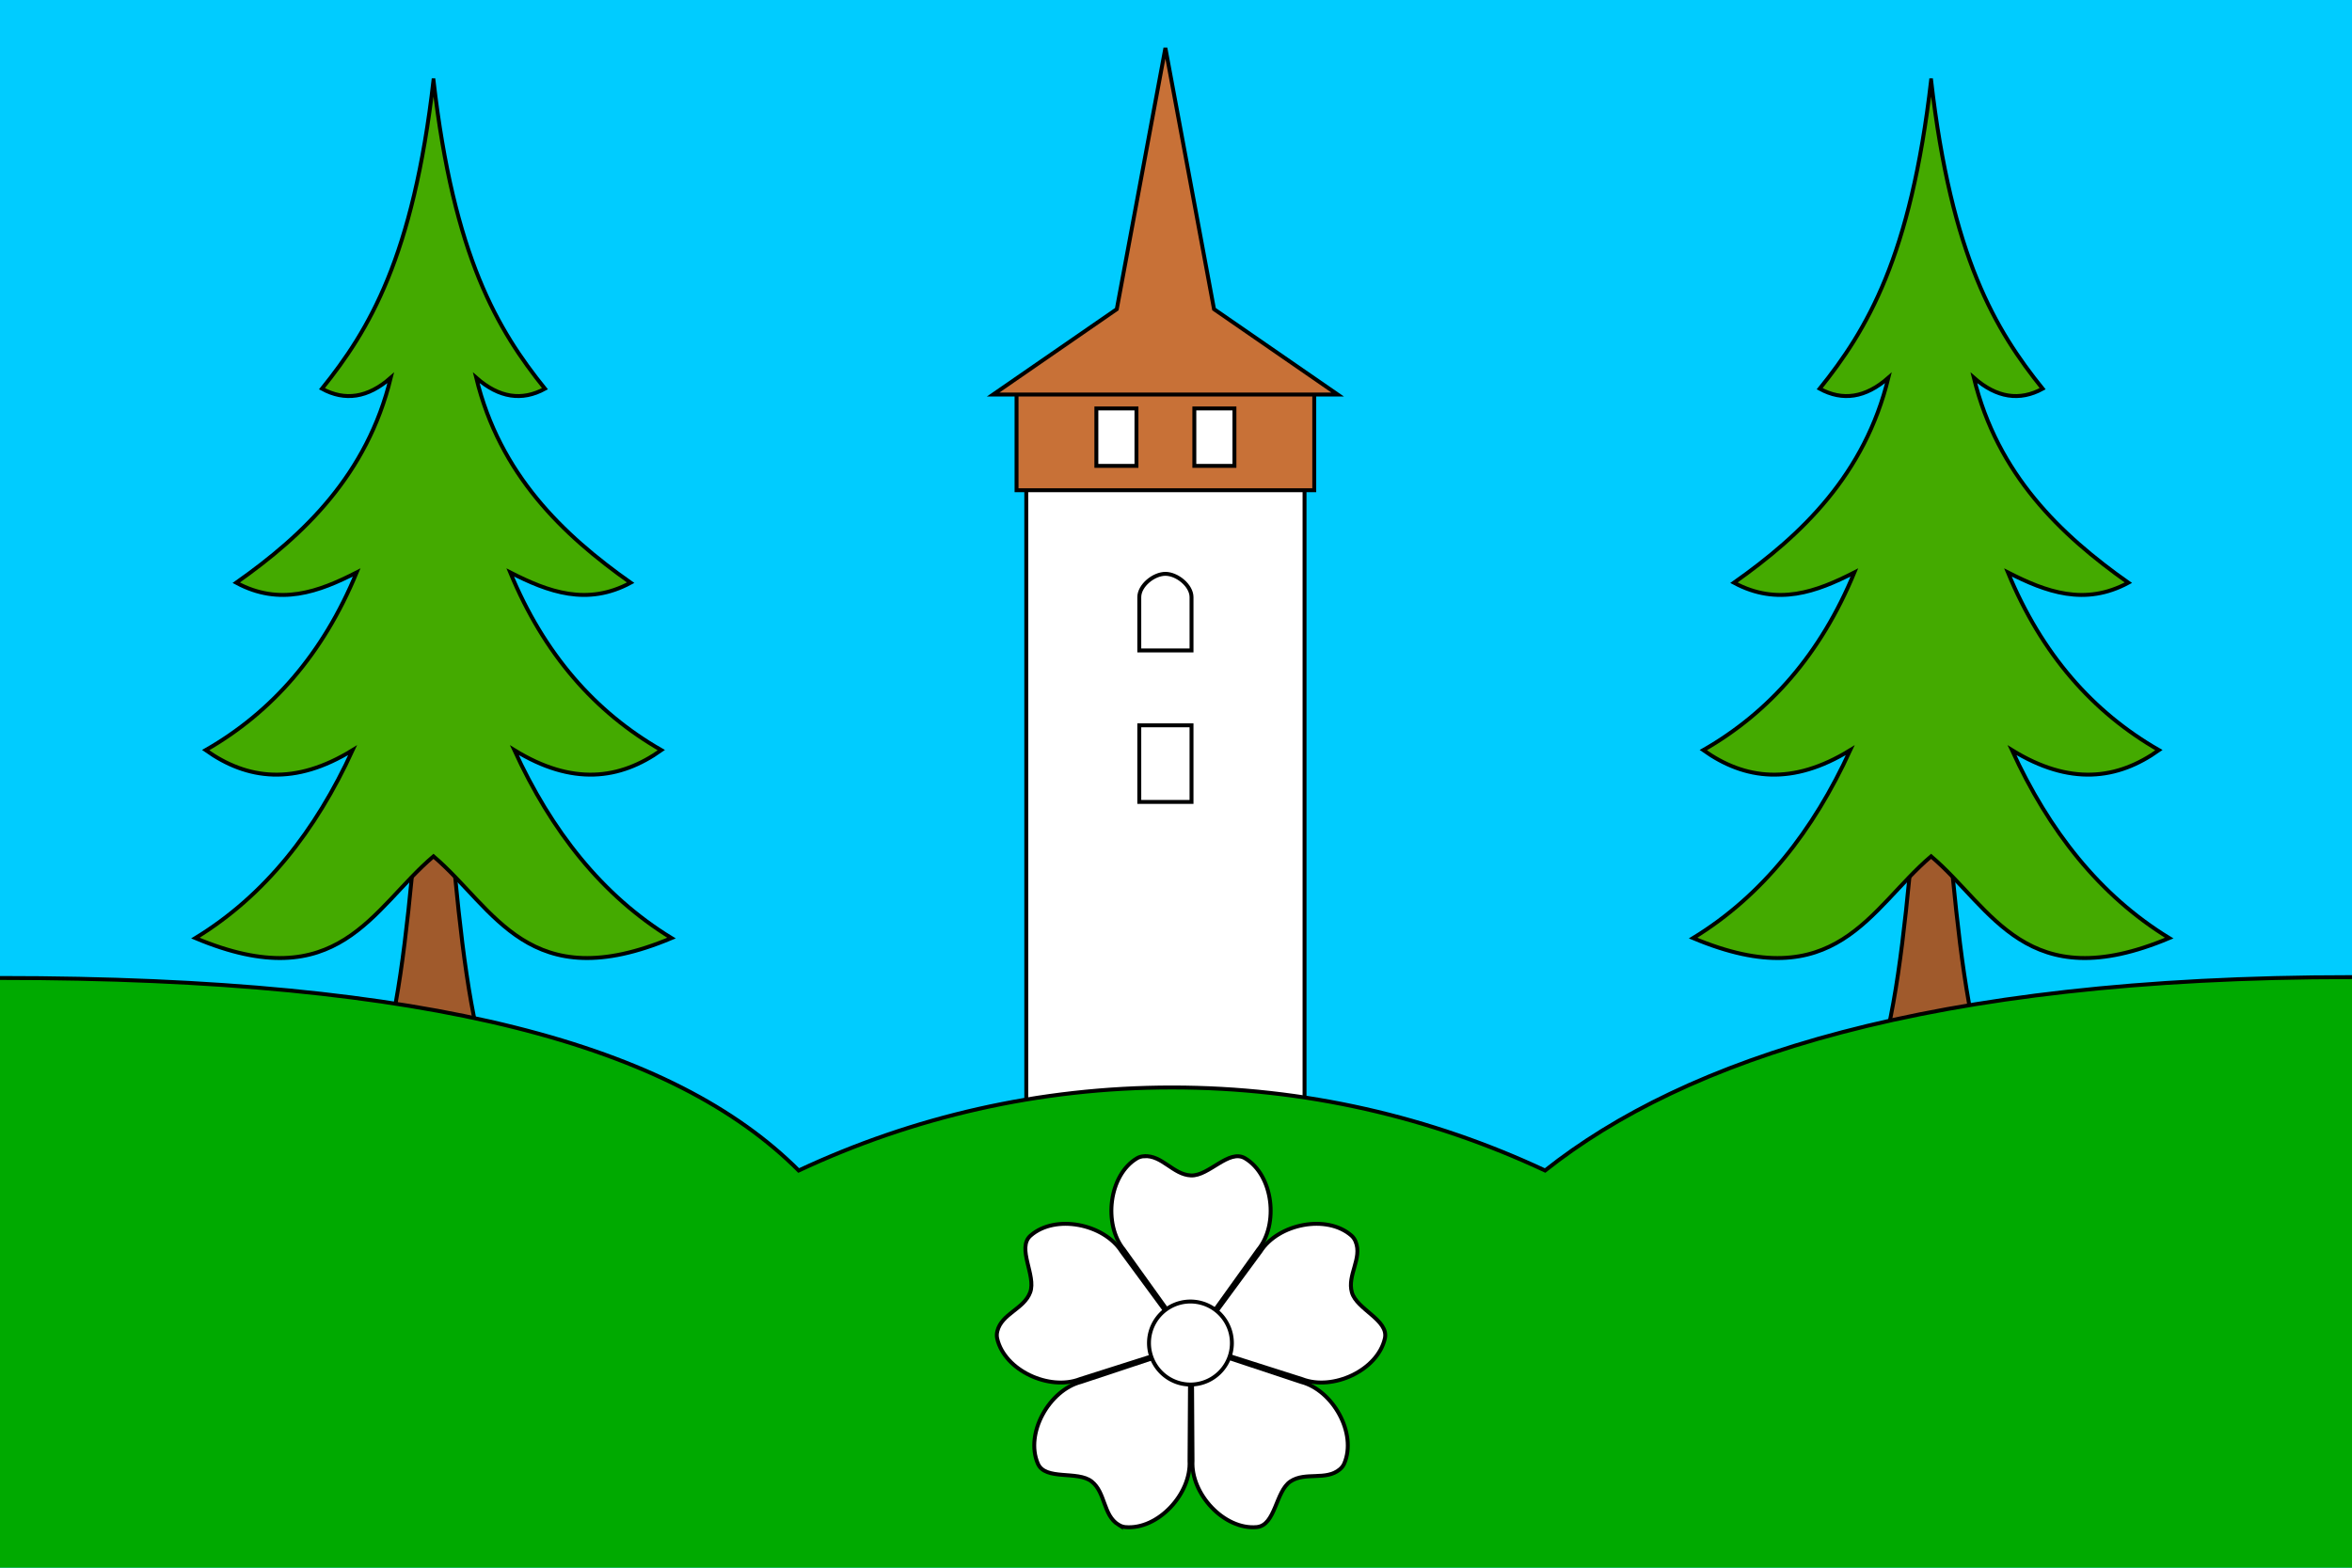 <?xml version="1.0" encoding="UTF-8" standalone="no"?>
<!-- Created with Inkscape (http://www.inkscape.org/) -->

<svg
   xmlns:dc="http://purl.org/dc/elements/1.1/"
   xmlns:cc="http://creativecommons.org/ns#"
   xmlns:rdf="http://www.w3.org/1999/02/22-rdf-syntax-ns#"
   xmlns:svg="http://www.w3.org/2000/svg"
   xmlns="http://www.w3.org/2000/svg"
   xmlns:sodipodi="http://sodipodi.sourceforge.net/DTD/sodipodi-0.dtd"
   xmlns:inkscape="http://www.inkscape.org/namespaces/inkscape"
   width="600"
   height="400"
   id="svg2"
   inkscape:label="Pozadí"
   version="1.1"
   inkscape:version="0.48.0 r9654"
   sodipodi:docname="Flag of Hajnice CZ.svg">
  <defs
     id="defs4060">
    <inkscape:perspective
       sodipodi:type="inkscape:persp3d"
       inkscape:vp_x="0 : 526.18109 : 1"
       inkscape:vp_y="0 : 1000 : 0"
       inkscape:vp_z="744.09448 : 526.18109 : 1"
       inkscape:persp3d-origin="372.04724 : 350.78739 : 1"
       id="perspective4066" />
    <inkscape:perspective
       id="perspective4076"
       inkscape:persp3d-origin="0.5 : 0.33333333 : 1"
       inkscape:vp_z="1 : 0.5 : 1"
       inkscape:vp_y="0 : 1000 : 0"
       inkscape:vp_x="0 : 0.5 : 1"
       sodipodi:type="inkscape:persp3d" />
    <inkscape:perspective
       id="perspective4569"
       inkscape:persp3d-origin="0.5 : 0.33333333 : 1"
       inkscape:vp_z="1 : 0.5 : 1"
       inkscape:vp_y="0 : 1000 : 0"
       inkscape:vp_x="0 : 0.5 : 1"
       sodipodi:type="inkscape:persp3d" />
    <clipPath
       clipPathUnits="userSpaceOnUse"
       id="clipPath4327">
      <rect
         style="fill:#ffffff;fill-opacity:1;stroke:none"
         id="rect4329"
         width="419.138"
         height="279.425"
         x="-598.368"
         y="1718.894" />
    </clipPath>
    <inkscape:perspective
       id="perspective4386"
       inkscape:persp3d-origin="0.5 : 0.33333333 : 1"
       inkscape:vp_z="1 : 0.5 : 1"
       inkscape:vp_y="0 : 1000 : 0"
       inkscape:vp_x="0 : 0.5 : 1"
       sodipodi:type="inkscape:persp3d" />
    <inkscape:perspective
       id="perspective4461"
       inkscape:persp3d-origin="0.5 : 0.33333333 : 1"
       inkscape:vp_z="1 : 0.5 : 1"
       inkscape:vp_y="0 : 1000 : 0"
       inkscape:vp_x="0 : 0.5 : 1"
       sodipodi:type="inkscape:persp3d" />
    <inkscape:perspective
       id="perspective4494"
       inkscape:persp3d-origin="0.5 : 0.33333333 : 1"
       inkscape:vp_z="1 : 0.5 : 1"
       inkscape:vp_y="0 : 1000 : 0"
       inkscape:vp_x="0 : 0.5 : 1"
       sodipodi:type="inkscape:persp3d" />
    <inkscape:perspective
       id="perspective4001"
       inkscape:persp3d-origin="0.5 : 0.33333333 : 1"
       inkscape:vp_z="1 : 0.5 : 1"
       inkscape:vp_y="0 : 1000 : 0"
       inkscape:vp_x="0 : 0.5 : 1"
       sodipodi:type="inkscape:persp3d" />
    <inkscape:perspective
       id="perspective4015"
       inkscape:persp3d-origin="0.5 : 0.33333333 : 1"
       inkscape:vp_z="1 : 0.5 : 1"
       inkscape:vp_y="0 : 1000 : 0"
       inkscape:vp_x="0 : 0.5 : 1"
       sodipodi:type="inkscape:persp3d" />
    <inkscape:perspective
       id="perspective4063"
       inkscape:persp3d-origin="0.5 : 0.33333333 : 1"
       inkscape:vp_z="1 : 0.5 : 1"
       inkscape:vp_y="0 : 1000 : 0"
       inkscape:vp_x="0 : 0.5 : 1"
       sodipodi:type="inkscape:persp3d" />
    <clipPath
       clipPathUnits="userSpaceOnUse"
       id="clipPath4591">
      <path
         inkscape:connector-curvature="0"
         style="fill:#ff0000;fill-opacity:1;stroke:none"
         d="m 0,652.362 600,0 0,400 -600,0 0,-400 z"
         id="path4593" />
    </clipPath>
  </defs>
  <sodipodi:namedview
     id="base"
     pagecolor="#ffffff"
     bordercolor="#666666"
     borderopacity="1.0"
     inkscape:pageopacity="0.0"
     inkscape:pageshadow="2"
     inkscape:zoom="0.55981979"
     inkscape:cx="-36.560767"
     inkscape:cy="86.996333"
     inkscape:document-units="px"
     inkscape:current-layer="layer1"
     showgrid="false"
     inkscape:window-width="1366"
     inkscape:window-height="716"
     inkscape:window-x="-8"
     inkscape:window-y="-8"
     inkscape:window-maximized="1"
     showguides="true"
     inkscape:guide-bbox="true" />
  <g
     inkscape:label="Vrstva 1"
     inkscape:groupmode="layer"
     id="layer1"
     transform="translate(0,-652.362)">
    <rect
       style="fill:#ffffff;fill-opacity:1;stroke:none"
       id="rect3443"
       width="600"
       height="400"
       x="6.3214111e-06"
       y="652.362" />
    <path
       style="fill:#00ccff;fill-opacity:1;stroke:none"
       d="m 0,652.362 600,0 0,400 -600,0 0,-400 z"
       id="rect4451" />
    <rect
       style="fill:#ffffff;fill-opacity:1;stroke:#000000;stroke-width:1;stroke-miterlimit:4;stroke-dasharray:none"
       id="rect4660"
       width="70.984"
       height="195.514"
       x="261.805"
       y="749.828" />
    <path
       inkscape:connector-curvature="0"
       style="fill:#c87137;fill-opacity:1;stroke:#000000;stroke-width:1;stroke-miterlimit:4;stroke-dasharray:none"
       d="m 259.324,750.794 0,26.653 75.945,0 0,-26.653 -75.945,0 z m 20.362,5.784 10.228,0 0,14.656 -10.228,0 0,-14.656 z m 24.993,0 10.228,0 0,14.656 -10.228,0 0,-14.656 z"
       id="rect4658" />
    <path
       style="fill:#a05a2c;stroke:#000000;stroke-width:1;stroke-linecap:butt;stroke-linejoin:miter;stroke-miterlimit:4;stroke-opacity:1;stroke-dasharray:none"
       d="m 110.586,817.689 c -4.992,39.117 -5.976,100.929 -18.378,116.566 l 18.378,4.691 18.378,-4.691 c -12.401,-15.638 -13.386,-77.449 -18.378,-116.566 z"
       id="path4573"
       inkscape:connector-curvature="0"
       sodipodi:nodetypes="ccccc" />
    <path
       style="fill:#44aa00;stroke:#000000;stroke-width:1;stroke-linecap:butt;stroke-linejoin:miter;stroke-miterlimit:4;stroke-opacity:1;stroke-dasharray:none"
       d="m 110.586,672.848 c -5.188,45.127 -16.415,63.714 -28.449,78.693 5.846,3.198 11.703,2.347 17.549,-2.793 -6.019,24.695 -22.105,40.078 -39.415,52.295 11.098,5.996 20.988,2.351 30.717,-2.618 -8.583,20.798 -21.608,35.653 -38.521,45.335 10.61,7.554 22.728,9.092 37.497,0 -9.429,20.576 -22.358,37.098 -40.113,47.953 36.434,15.334 45.105,-7.565 60.736,-20.857 15.631,13.292 24.28,36.191 60.714,20.857 -17.755,-10.855 -30.662,-27.377 -40.091,-47.953 14.768,9.092 26.887,7.554 37.497,0 -16.914,-9.682 -29.96,-24.537 -38.543,-45.335 9.729,4.969 19.619,8.614 30.717,2.618 -17.31,-12.217 -33.374,-27.599 -39.393,-52.295 5.846,5.14 11.682,5.99 17.527,2.793 -12.034,-14.978 -23.24,-33.566 -28.428,-78.693 z"
       id="path4575"
       inkscape:connector-curvature="0" />
    <path
       style="fill:#c87137;stroke:#000000;stroke-width:1;stroke-linecap:butt;stroke-linejoin:miter;stroke-miterlimit:4;stroke-opacity:1;stroke-dasharray:none"
       d="m 297.297,664.604 -12.403,66.642 -31.538,21.78 87.883,0 -31.538,-21.78 z"
       id="path4617"
       inkscape:connector-curvature="0"
       sodipodi:nodetypes="cccccc" />
    <rect
       style="fill:none;stroke:#000000;stroke-width:1;stroke-miterlimit:4;stroke-dasharray:none"
       id="rect4662"
       width="13.325"
       height="19.547"
       x="290.634"
       y="837.428" />
    <path
       style="fill:none;stroke:#000000;stroke-width:1;stroke-miterlimit:4;stroke-dasharray:none"
       d="m 290.634,804.729 c 0,-2.978 3.685,-5.952 6.663,-5.952 2.978,0 6.663,2.974 6.663,5.952 l 0,13.596 -13.325,0 z"
       id="rect4662-1"
       inkscape:connector-curvature="0"
       sodipodi:nodetypes="szsccs" />
    <path
       style="fill:#a05a2c;stroke:#000000;stroke-width:1;stroke-linecap:butt;stroke-linejoin:miter;stroke-miterlimit:4;stroke-opacity:1;stroke-dasharray:none"
       d="m 492.632,817.69 c 4.992,39.117 5.976,100.929 18.378,116.567 l -18.378,4.691 -18.378,-4.691 C 486.656,918.619 487.64,856.807 492.632,817.69 z"
       id="path4573-9"
       inkscape:connector-curvature="0"
       sodipodi:nodetypes="ccccc"
       inkscape:transform-center-x="-127.27517"
       inkscape:transform-center-y="72.42044" />
    <path
       style="fill:#00aa00;fill-opacity:1;stroke:none"
       d="m 600,249.312 c -108.173,0 -170.125,21.053 -205.844,49.344 -29.127,-13.631 -61.315,-21.188 -95.188,-21.188 -33.872,0 -66.092,7.556 -95.219,21.188 C 171.882,266.789 110.289,249.531 0,249.531 L 0,400 l 600,0 z"
       id="path5203"
       inkscape:connector-curvature="0"
       sodipodi:nodetypes="ccsccccc"
       transform="translate(0,652.362)" />
    <path
       style="fill:#44aa00;stroke:#000000;stroke-width:1;stroke-linecap:butt;stroke-linejoin:miter;stroke-miterlimit:4;stroke-opacity:1;stroke-dasharray:none"
       d="m 492.632,672.849 c 5.188,45.127 16.415,63.714 28.449,78.693 -5.846,3.198 -11.703,2.347 -17.549,-2.793 6.019,24.695 22.105,40.078 39.415,52.295 -11.098,5.996 -20.988,2.351 -30.717,-2.618 8.583,20.798 21.608,35.653 38.521,45.335 -10.61,7.554 -22.728,9.092 -37.497,0 9.429,20.576 22.358,37.098 40.113,47.953 -36.434,15.334 -45.105,-7.565 -60.736,-20.857 -15.631,13.292 -24.28,36.191 -60.714,20.857 17.755,-10.855 30.662,-27.377 40.091,-47.953 -14.768,9.092 -26.886,7.554 -37.497,0 16.914,-9.682 29.96,-24.537 38.543,-45.335 -9.729,4.969 -19.619,8.614 -30.717,2.618 17.31,-12.217 33.374,-27.599 39.393,-52.295 -5.846,5.14 -11.682,5.99 -17.527,2.793 12.034,-14.978 23.24,-33.566 28.428,-78.693 z"
       id="path4575-2"
       inkscape:connector-curvature="0"
       inkscape:transform-center-x="-127.28605"
       inkscape:transform-center-y="-21.067915" />
    <path
       style="fill:#ffffff;stroke:#000000;stroke-width:1;stroke-linecap:butt;stroke-linejoin:miter;stroke-miterlimit:4;stroke-opacity:1;stroke-dasharray:none"
       d="m 291.815,947.374 c -0.66,0.049 -1.26,0.227 -1.778,0.536 -7.192,4.293 -8.636,16.841 -3.32,23.315 l 17.116,23.872 17.116,-23.872 c 5.316,-6.475 3.872,-19.022 -3.32,-23.315 -4.142,-2.472 -9.224,4.556 -13.796,4.372 -4.572,-0.185 -7.396,-5.253 -12.018,-4.907 z"
       id="path5291"
       inkscape:connector-curvature="0"
       sodipodi:nodetypes="sscccszs"
       inkscape:transform-center-y="-24.212775"
       inkscape:transform-center-x="-1.0055355e-005" />
    <path
       style="fill:#ffffff;stroke:#000000;stroke-width:1;stroke-linecap:butt;stroke-linejoin:miter;stroke-miterlimit:4;stroke-opacity:1;stroke-dasharray:none"
       d="m 254.421,992.02 c -0.157,0.644 -0.174,1.269 -0.04,1.857 1.859,8.169 13.342,13.42 21.14,10.364 l 27.985,-8.907 -17.407,-23.661 c -4.513,-7.058 -16.888,-9.562 -23.192,-4.046 -3.63,3.176 1.481,10.184 -0.107,14.476 -1.588,4.292 -7.279,5.413 -8.379,9.917 z"
       id="path5291-0"
       inkscape:connector-curvature="0"
       sodipodi:nodetypes="sscccszs"
       inkscape:transform-center-y="-10.567985"
       inkscape:transform-center-x="24.933577" />
    <path
       style="fill:#ffffff;stroke:#000000;stroke-width:1;stroke-linecap:butt;stroke-linejoin:miter;stroke-miterlimit:4;stroke-opacity:1;stroke-dasharray:none"
       d="m 285.313,1041.392 c 0.563,0.348 1.153,0.558 1.753,0.612 8.341,0.756 16.882,-8.546 16.386,-16.91 l 0.18,-29.377 -27.874,9.249 c -8.105,2.112 -14.309,13.112 -11.013,20.815 1.898,4.435 10.14,1.737 13.73,4.575 3.59,2.837 2.897,8.598 6.839,11.036 z"
       id="path5291-0-6"
       inkscape:connector-curvature="0"
       sodipodi:nodetypes="sscccszs"
       inkscape:transform-center-y="23.442463"
       inkscape:transform-center-x="20.096163" />
    <path
       style="fill:#ffffff;stroke:#000000;stroke-width:1;stroke-linecap:butt;stroke-linejoin:miter;stroke-miterlimit:4;stroke-opacity:1;stroke-dasharray:none"
       d="m 341.798,1027.26 c 0.505,-0.428 0.886,-0.924 1.124,-1.479 3.296,-7.702 -2.908,-18.702 -11.013,-20.815 l -27.874,-9.249 0.18,29.377 c -0.496,8.364 8.044,17.666 16.386,16.91 4.803,-0.435 4.785,-9.11 8.592,-11.648 3.807,-2.538 9.07,-0.099 12.606,-3.096 z"
       id="path5291-0-6-1"
       inkscape:connector-curvature="0"
       sodipodi:nodetypes="sscccszs"
       inkscape:transform-center-y="23.442463"
       inkscape:transform-center-x="-20.096159" />
    <path
       style="fill:#ffffff;stroke:#000000;stroke-width:1;stroke-linecap:butt;stroke-linejoin:miter;stroke-miterlimit:4;stroke-opacity:1;stroke-dasharray:none"
       d="m 345.816,969.153 c -0.251,-0.613 -0.605,-1.129 -1.059,-1.526 -6.304,-5.516 -18.68,-3.012 -23.192,4.046 l -17.407,23.661 27.985,8.907 c 7.798,3.057 19.281,-2.194 21.14,-10.364 1.071,-4.704 -7.182,-7.368 -8.419,-11.774 -1.237,-4.406 2.708,-8.66 0.952,-12.95 z"
       id="path5291-0-6-1-1"
       inkscape:connector-curvature="0"
       sodipodi:nodetypes="sscccszs"
       inkscape:transform-center-y="-10.567983"
       inkscape:transform-center-x="-24.936368" />
    <path
       transform="matrix(0.685,0,0,0.686,98.183,609.199)"
       sodipodi:type="arc"
       style="fill:#ffffff;fill-opacity:1;stroke:#000000;stroke-width:1.459;stroke-miterlimit:4;stroke-dasharray:none"
       id="path5289"
       sodipodi:cx="300"
       sodipodi:cy="562.45178"
       sodipodi:rx="15.436215"
       sodipodi:ry="15.436215"
       d="m 315.436,562.452 a 15.436,15.436 0 1 1 -30.872,0 15.436,15.436 0 1 1 30.872,0 z" />
    <path
       style="fill:none;stroke:#000000"
       d="m 600,901.675 c -108.173,0 -170.125,21.053 -205.844,49.344 -29.127,-13.631 -61.315,-21.188 -95.188,-21.188 -33.872,0 -66.092,7.556 -95.219,21.188 -31.868,-31.868 -93.461,-49.125 -203.75,-49.125"
       id="path5203-6"
       inkscape:connector-curvature="0"
       sodipodi:nodetypes="ccscc" />
  </g>
</svg>
